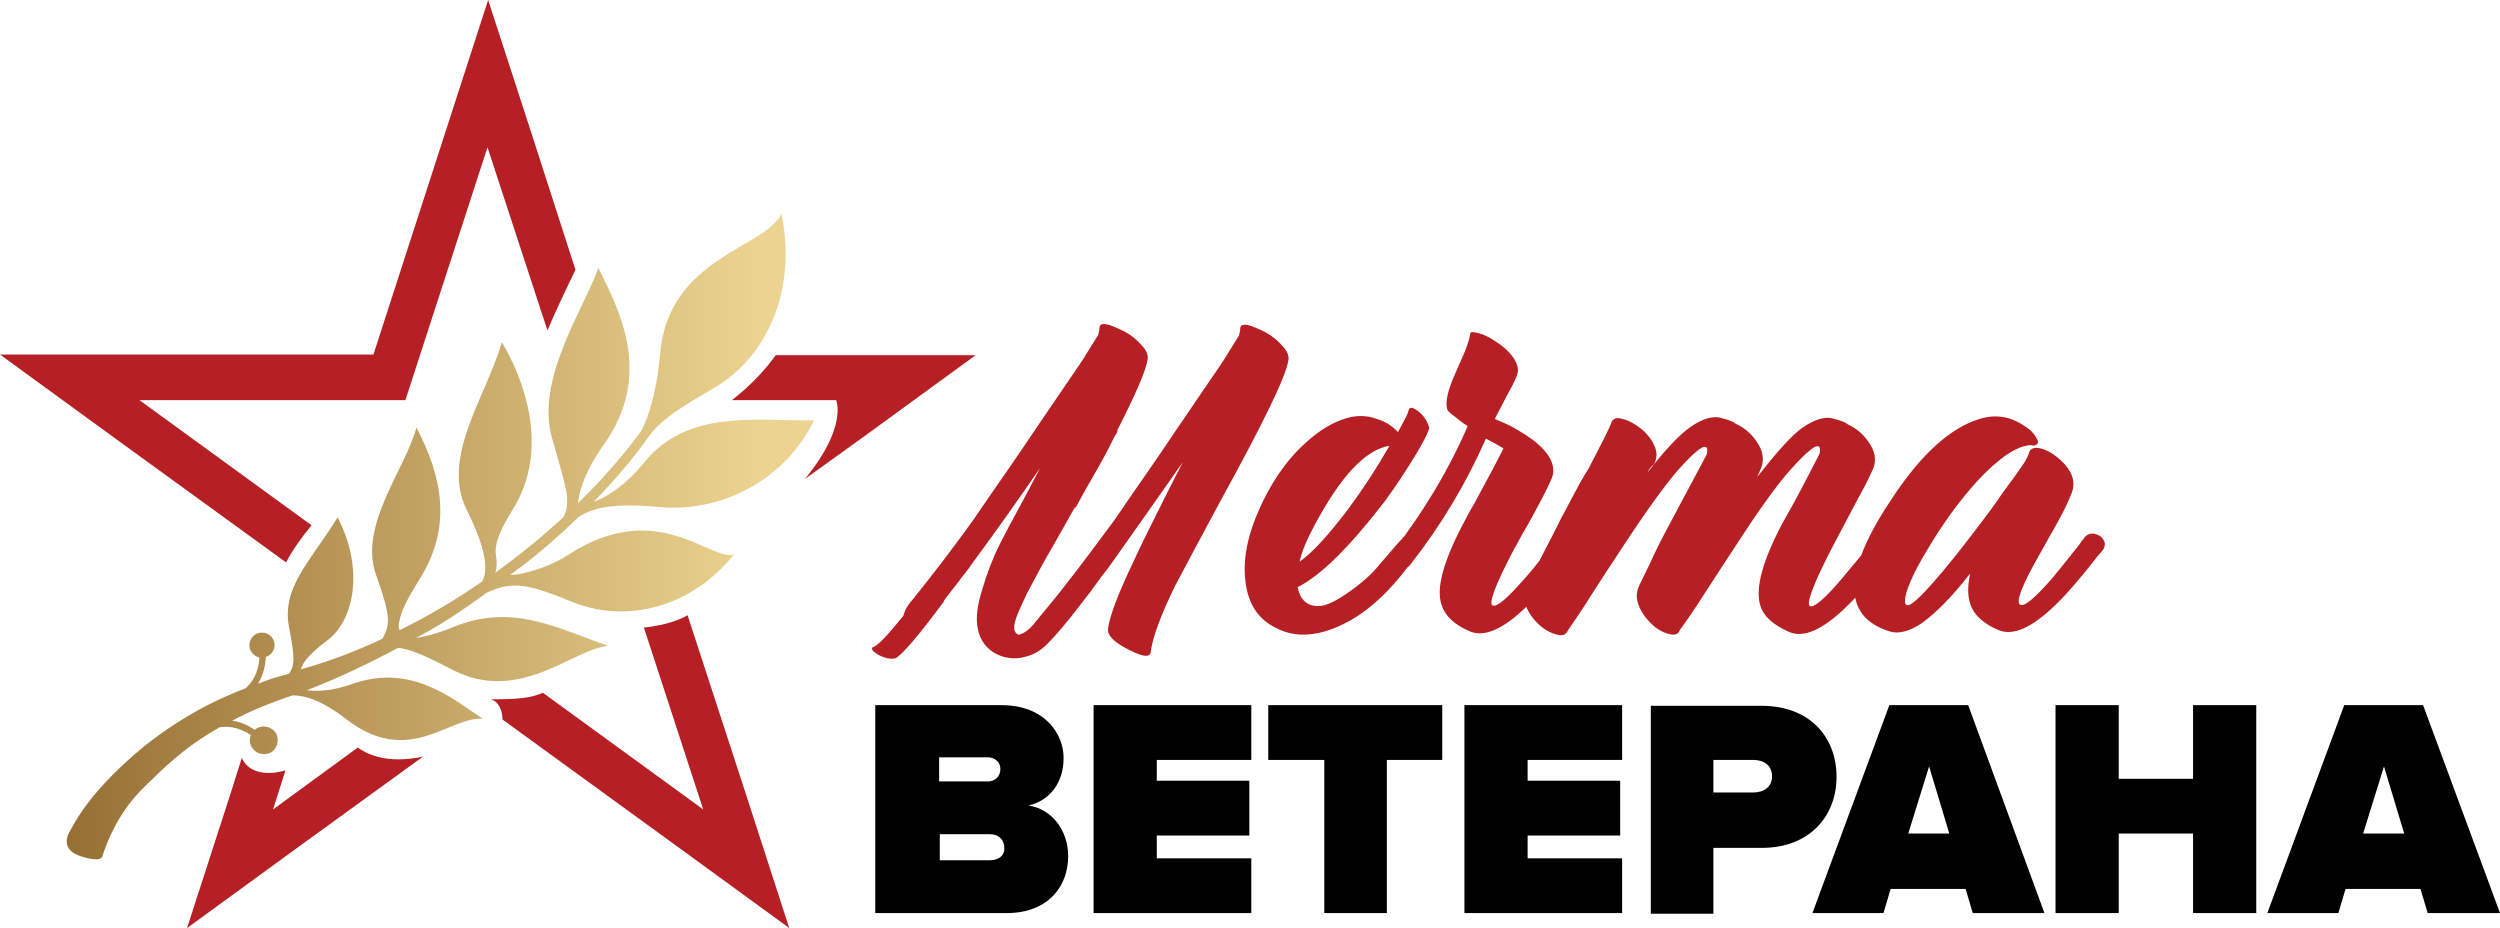<?xml version="1.0" encoding="utf-8"?>
<!-- Generator: Adobe Illustrator 22.1.0, SVG Export Plug-In . SVG Version: 6.00 Build 0)  -->
<svg version="1.1" id="Layer_1" xmlns="http://www.w3.org/2000/svg" xmlns:xlink="http://www.w3.org/1999/xlink" x="0px" y="0px"
	 viewBox="0 0 383.6 142.4" style="enable-background:new 0 0 383.6 142.4;" xml:space="preserve">
<style type="text/css">
	.st0{fill:#B61F24;}
	.st1{fill:url(#SVGID_1_);}
</style>
<path class="st0" d="M140.2,91.8c2.8-3.5,5.9-7.5,9.2-12.1c1.5-2.2,3.2-4.7,5.1-7.4c1.2-1.7,2.8-4.1,4.9-7.2l1.5-2.2l1.5-2.2
	c1.2-1.8,2.2-3.2,3-4.4c0.5-0.7,1-1.5,1.6-2.5l1.5-2.4c0.1-0.4,0.2-0.8,0.2-1.1c0-0.5,0.4-0.7,1.3-0.5c0.7,0.2,1.6,0.6,2.6,1.1
	c1.1,0.6,1.9,1.3,2.5,2c0.8,0.8,1.1,1.6,1,2.2c-0.2,1.6-1.8,5.3-4.7,11h0.1c-0.1,0.3-0.3,0.6-0.5,0.9c-0.8,1.7-2.2,4.3-4.2,7.7
	c-0.4,0.7-0.7,1.3-1.1,2c-0.2,0.4-0.4,0.8-0.7,1.2h-0.1l-1.7,3l-1.7,3c-1.3,2.2-2.3,4.1-3.2,5.8l-0.7,1.3l-0.6,1.3
	c-0.4,0.9-0.8,1.7-1,2.3c-0.6,1.6-0.5,2.5,0.3,2.8c0.8-0.2,1.5-0.7,2.2-1.5l0.9-1.1l0.9-1.1c3.2-3.8,6.7-8.5,10.7-13.9
	c1.5-2.2,3.2-4.7,5.1-7.4c1.2-1.7,2.8-4.1,4.9-7.2l1.5-2.2l1.5-2.2c1.2-1.8,2.2-3.2,3-4.4c0.5-0.7,1-1.5,1.6-2.5l1.5-2.4
	c0.1-0.4,0.2-0.8,0.2-1.1c0-0.5,0.4-0.7,1.3-0.5c0.7,0.2,1.6,0.6,2.6,1.1c1.1,0.6,1.9,1.3,2.5,2c0.8,0.8,1.1,1.6,1,2.2
	c-0.3,2.4-3.8,9.6-10.4,21.6c-3.2,5.9-5.5,10.3-7,13.1c-2.2,4.5-3.4,7.8-3.7,9.9c0,1.1-1,1.1-3.2,0c-2.2-1.1-3.4-2.1-3.4-3.2
	c0.2-1.9,1.5-5.4,4-10.6c0.9-2,2.1-4.4,3.6-7.4l1.9-3.8l2-3.9c-3.8,5.4-7.3,10.4-10.5,14.9l-0.5,0.7l-0.5,0.7
	c-0.5,0.7-1,1.2-1.3,1.7c-1,1.4-1.9,2.6-2.7,3.6c-2.2,2.9-4,5-5.3,6.3c-1,1-2.1,1.7-3.5,2c-1.4,0.4-2.8,0.2-4-0.3
	c-1.8-0.8-2.9-2.3-3.2-4.2c-0.3-1.6,0-3.6,0.7-5.8c0.7-2.4,1.6-4.8,2.7-7c0.6-1.1,1.2-2.4,2-3.8l2.1-3.9c0.8-1.5,1.5-2.9,2.1-4
	c-3.6,5.2-6.9,9.9-10.1,14.2l-0.5,0.7l-0.5,0.7c-0.5,0.7-1,1.2-1.3,1.7c-0.9,1.1-1.7,2.2-2.4,3.1h0.1c-4,5.4-6.5,8.3-7.5,8.8
	c-0.3,0.1-0.7,0.1-1.3,0c-0.4-0.1-0.9-0.3-1.3-0.5c-0.4-0.3-0.8-0.5-0.9-0.7c-0.2-0.3-0.1-0.5,0.1-0.5c0.9-0.4,2.4-2.1,4.6-4.8
	C138.9,93.4,139.4,92.7,140.2,91.8L140.2,91.8L140.2,91.8z M199.1,90.1c0.4,1.9,1.4,2.9,3.2,2.9c1.1,0,2.6-0.7,4.6-2.1
	c2-1.4,3.6-2.8,4.8-4.3c0,0,0.2-0.3,0.6-0.7c0.1-0.1,0.3-0.4,0.6-0.7l0.6-0.7c1.1-1.3,1.7-1.9,1.7-1.9c0.3-0.4,0.6-0.7,1.1-0.7
	c0.4,0,0.9,0.1,1.3,0.4c0.8,0.6,0.9,1.4,0.2,2.3c-0.2,0.2-0.4,0.5-0.7,0.9l-0.4,0.5l-0.4,0.6c-3.4,4.6-7,7.8-10.9,9.5
	c-3.6,1.6-6.8,1.7-9.5,0.3c-2.8-1.3-4.4-3.7-4.8-7.2c-0.5-3.9,0.6-8.3,3.2-13.3c1.7-3.2,3.7-5.9,6.2-8.1c2-1.8,4-3,6-3.6
	c1.6-0.5,3.2-0.5,4.8,0.1c1.3,0.4,2.4,1.1,3.2,2c0.9-1.7,1.5-2.7,1.6-3.2c0.1-0.7,0.6-0.7,1.5,0c0.9,0.7,1.4,1.5,1.7,2.5
	c0,0.4-0.6,1.7-1.9,3.9c-1.4,2.3-3,4.8-4.9,7.4C207.1,83.9,202.7,88.3,199.1,90.1L199.1,90.1z M213.2,68.4
	c-3.7,0.6-7.5,4.7-11.5,12.2c-1.1,2-1.9,3.9-2.3,5.6c2.1-1.5,4.5-4.2,7.4-8C209.1,75.1,211.2,71.9,213.2,68.4L213.2,68.4z
	 M232.9,57.1c-0.1,0.5-0.5,1.5-1.3,2.9l-0.5,0.9l-0.5,1l-1.1,2.1c-0.1,0.2-0.1,0.3-0.1,0.3l0.7,0.3l0.7,0.3c0.6,0.3,1.1,0.5,1.6,0.8
	c1.2,0.7,2.3,1.4,3.2,2.1c2.3,1.9,3.2,3.8,2.5,5.6c-0.3,0.7-1,2.2-2.2,4.4l-0.8,1.5l-0.9,1.6c-0.8,1.3-1.3,2.4-1.8,3.2
	c-2.9,5.5-4,8.4-3.4,8.8c0.7,0.3,2.3-1.1,5-4.2c0.9-1,1.9-2.2,2.9-3.6c0.4-0.5,0.8-1,1.2-1.5c0.1-0.2,0.3-0.4,0.4-0.6
	c0.1-0.1,0.2-0.3,0.3-0.4l0.1-0.1l0.1-0.1c0.7-0.5,1.4-0.5,2.2,0.1c0.9,0.7,1,1.5,0.2,2.3c-0.1,0.2-0.4,0.4-0.7,0.8l-0.7,0.9
	c-0.6,0.8-1.2,1.5-1.7,2.1c-1.5,1.8-2.8,3.3-4.1,4.5c-3.5,3.4-6.4,4.7-8.6,3.8c-2.4-1-3.9-2.4-4.4-4.1c-0.9-2.5,0.3-6.8,3.5-12.8
	c0.4-0.7,0.8-1.6,1.5-2.7l0.8-1.5l0.8-1.5c1.4-2.5,2.3-4.4,2.9-5.5c-1-0.6-1.9-1.1-2.7-1.5c-3,6.8-6.8,13.2-11.5,19.2
	c-0.6,0.9-1.4,1-2.3,0.3c-0.9-0.7-1-1.5-0.3-2.4c4.6-6,8.4-12.3,11.3-19c0,0-0.1,0-0.1-0.1c-0.7-0.4-1.3-0.9-1.9-1.4
	c-0.6-0.4-1-0.8-1.1-1c-0.4-1.1,0-2.9,1.2-5.6l0.7-1.6l0.7-1.6c0.5-1.2,0.8-2.2,0.9-2.9c0-0.3,0.4-0.3,1.2-0.1
	c0.8,0.2,1.7,0.6,2.7,1.3c1.1,0.7,1.9,1.4,2.5,2.2C232.7,55.5,233,56.4,232.9,57.1L232.9,57.1z M253.3,71.7l-0.3,0.4l-0.2,0.4
	c2.7-3.5,4.9-5.8,6.6-7c1.9-1.3,3.6-1.8,4.9-1.3c0.8,0.2,1.5,0.4,2,0.8c1.3,0.6,2.4,1.5,3.2,2.7c1,1.4,1.2,2.7,0.8,3.9
	c-0.1,0.3-0.3,0.8-0.7,1.6c3.1-3.9,5.4-6.5,7-7.6c1.9-1.3,3.6-1.8,4.9-1.3c0.8,0.2,1.5,0.4,2,0.8c1.3,0.6,2.4,1.5,3.2,2.7
	c1,1.4,1.2,2.7,0.8,3.9c-0.3,0.7-1,2.3-2.3,4.6l-0.9,1.7l-0.9,1.7c-0.8,1.5-1.4,2.7-1.9,3.6c-3.2,6.1-4.4,9.3-3.8,9.7
	c0.6,0.3,2.3-1.1,4.9-4.2c0.9-1.1,1.9-2.3,3-3.6c0.4-0.5,0.8-1,1.2-1.5c0.1-0.2,0.3-0.4,0.4-0.6c0.1-0.1,0.2-0.3,0.3-0.4l0.3-0.2
	c0.3-0.2,0.6-0.3,1.1-0.3c0.4,0,0.8,0.2,1.1,0.4c0.8,0.7,0.9,1.4,0.3,2.3c-0.2,0.2-0.4,0.5-0.7,0.8l-0.7,0.9
	c-0.7,0.8-1.2,1.6-1.7,2.2c-1.5,1.8-2.8,3.3-4,4.4c-3.5,3.4-6.4,4.7-8.6,3.8c-2.5-1.1-4-2.4-4.5-4.1c-0.8-2.6,0.3-6.8,3.5-12.8
	c1.8-3.1,3.6-6.6,5.6-10.5c0.4-2.1-1.1-1.3-4.4,2.4c-2,2.2-4.9,6.2-8.7,12.1l-2.3,3.5l-1.1,1.7l-1.1,1.7c-1.6,2.5-2.9,4.4-3.8,5.6
	l-0.1,0.2c-0.2,0.5-0.7,0.7-1.5,0.5l-0.4-0.1c-1.3-0.4-2.4-1.3-3.4-2.6c-1.1-1.5-1.5-2.9-1.1-4.2c0.1-0.4,0.8-1.7,1.9-4
	c0.8-1.8,1.8-3.8,3.1-6.2l5.6-10.5c0.4-2.1-1.1-1.3-4.4,2.4c-2,2.3-4.9,6.3-8.7,12.1l-2.3,3.5l-1.1,1.7l-1.1,1.7
	c-1.6,2.6-2.9,4.4-3.7,5.6l-0.1,0.2c-0.3,0.5-0.8,0.7-1.5,0.5l-0.4-0.1c-1.3-0.4-2.5-1.3-3.5-2.6c-1.1-1.5-1.5-2.9-1-4.2
	c0.2-0.7,1.6-3.5,4.2-8.5l0.9-1.8l0.4-0.8l0.5-0.9c0.4-0.8,0.8-1.5,1.1-2.1c0.9-1.7,1.7-3.2,2.5-4.4c1.9-3.7,3.2-6.1,3.6-7.3
	c0.3-0.5,0.8-0.7,1.7-0.4c0.9,0.2,1.8,0.7,2.7,1.4c1,0.8,1.7,1.7,2.1,2.6c0.5,1,0.5,2,0,2.9L253.3,71.7L253.3,71.7z M311.6,68.3
	c-2.2,0.1-4.9,2-8.2,5.5c-2.7,3-5.3,6.5-7.7,10.6c-2.3,3.8-3.4,6.5-3.4,7.8c0,1.5,1.4,0.5,4.4-2.9c2.1-2.4,4.5-5.4,7.2-9
	c1-1.3,2.2-2.9,3.4-4.7l1.7-2.3l1.6-2.3l0.5-0.9c0.1-0.2,0.2-0.5,0.3-0.8c0.2-0.5,0.8-0.7,1.7-0.5c0.8,0.2,1.6,0.6,2.5,1.3
	c2.2,1.8,3,3.6,2.3,5.5c-0.4,1-1,2.4-2,4.2c-0.4,0.7-0.8,1.5-1.4,2.5l-1.4,2.5c-2.8,4.9-3.9,7.6-3.1,8c0.7,0.3,2.3-1.1,5-4.2
	c0.9-1.1,1.9-2.3,2.9-3.6c0.4-0.5,0.8-1,1.2-1.5c0.1-0.2,0.3-0.4,0.4-0.6l0.2-0.2l0.1-0.2l0.3-0.3c0.7-0.5,1.4-0.4,2.2,0.1
	c0.8,0.7,0.9,1.5,0.2,2.3c-0.1,0.2-0.4,0.4-0.7,0.8l-0.7,0.9c-0.6,0.8-1.2,1.5-1.7,2.1c-1.5,1.8-2.8,3.3-4.1,4.5
	c-3.5,3.4-6.4,4.7-8.6,3.8c-2.4-1-3.9-2.4-4.4-4.1c-0.4-1.2-0.4-2.7,0-4.6c-2.8,3.6-5.3,6.1-7.4,7.6c-1.9,1.3-3.6,1.7-4.9,1.3
	c-7.5-2.3-7.3-9.3,0.7-21c4.3-6.4,8.7-10.3,13-11.6c2.5-0.8,4.8-0.4,7,1.1c0.8,0.5,1.4,1.1,1.7,1.7c0.4,0.6,0.4,0.9,0.1,1.1
	C312.2,68.4,312,68.4,311.6,68.3L311.6,68.3z"/>
<path d="M154.5,140.1c6.4,0,9.4-4.2,9.4-8.7c0-4.1-2.6-7.3-6.1-7.8c3.1-0.7,5.4-3.3,5.4-7.3c0-3.7-2.9-8.1-9.5-8.1h-19.4v31.9H154.5
	L154.5,140.1z M151.6,119.9h-7.5v-3.7h7.5c1,0,1.9,0.7,1.9,1.8C153.5,119.2,152.6,119.9,151.6,119.9L151.6,119.9z M151.9,132h-7.7
	V128h7.7c1.4,0,2.2,0.9,2.2,2.1C154.2,131.2,153.3,132,151.9,132L151.9,132z M192,140.1v-8.4h-14.5v-3.5h14.2v-8.4h-14.2v-3.2H192
	v-8.4h-24.2v31.9H192L192,140.1z M212.8,140.1v-23.5h8.5v-8.4h-26.7v8.4h8.6v23.5H212.8L212.8,140.1z M248.9,140.1v-8.4h-14.5v-3.5
	h14.2v-8.4h-14.2v-3.2h14.5v-8.4h-24.2v31.9H248.9L248.9,140.1z M262.9,140.1v-10h7.4c7.5,0,11.5-5,11.5-10.9c0-6-4-10.9-11.5-10.9
	h-17v31.9H262.9L262.9,140.1z M269,121.6h-6.1v-5h6.1c1.6,0,2.9,0.8,2.9,2.5C271.9,120.8,270.6,121.6,269,121.6L269,121.6z
	 M313.7,140.1L302,108.2h-12.1l-11.8,31.9H289l1.1-3.7h11.5l1.1,3.7H313.7L313.7,140.1z M299.1,127.9h-6.3l3.2-10.3L299.1,127.9
	L299.1,127.9z M346.2,140.1v-31.9h-9.7v11.3h-11.4v-11.3h-9.7v31.9h9.7v-12.2h11.4v12.2H346.2L346.2,140.1z M383.6,140.1l-11.8-31.9
	h-12.1l-11.8,31.9h10.9l1.1-3.7h11.5l1.1,3.7H383.6L383.6,140.1z M368.9,127.9h-6.3l3.2-10.3L368.9,127.9L368.9,127.9z"/>
<linearGradient id="SVGID_1_" gradientUnits="userSpaceOnUse" x1="10.294" y1="82.289" x2="124.812" y2="82.289">
	<stop  offset="0" style="stop-color:#976F34"/>
	<stop  offset="0.932" style="stop-color:#ECD490"/>
</linearGradient>
<path class="st1" d="M88.8,79.3c2.1-1.3,5-2.2,12.3-1.5c9.4,0.9,19.3-4,23.8-13.3c-9,0.1-19.4-1.7-26,6.4c-3.2,3.9-6.1,5.5-7.8,6.1
	c3.3-3.4,6.2-6.8,8.5-10.1c1.4-1.8,3-3.4,9.7-7.2c9.1-5.2,12.9-16.2,10.6-26.9c-2.5,5.3-17.3,6.7-18.6,21.4
	c-0.7,8-2.8,11.8-2.9,11.9c-2.6,3.6-5.9,7.4-9.7,11.1c0.1-1.2,0.6-4.2,3.9-8.9c7.8-10.9,2.3-20.9-0.8-27.2c-2,6-9.7,17-7.1,26.1
	c2.1,7.6,3,9.4,1.8,12.1c-3.2,3-6.7,5.8-10.5,8.6c0.2-0.6,0.3-1.4,0.1-2.7c-0.3-1.7,0.7-4,2.5-6.9c5.9-9.3,1.8-20.1-1.6-25.8
	c-2.4,8.4-9.4,17.6-5.4,25.7c3.1,6.2,3.3,9.4,2.4,11c-4,2.8-8.2,5.3-12.7,7.5c-0.1-0.3-0.2-0.7,0-1.5c0.3-1.5,1.2-3.3,3-6.2
	c5.3-8.3,3.4-16.1-0.4-23.4c-1.7,6.4-8.9,15-6.2,22.6c2.4,6.7,2.1,7.6,1,9.8c-4,1.9-8.2,3.5-12.5,4.7c0.1-0.6,0.7-2,4.1-4.5
	c4.2-3.2,5.5-11.2,1.5-18.8c-4.4,7.1-8.7,10.8-7.4,17.1c0.8,4.1,0.9,5.7-0.1,6.9c-1.6,0.4-3.2,0.9-4.7,1.5c0.6-1,1.1-2.3,1.2-4.1
	c0.9-0.3,1.5-1.2,1.3-2.2c-0.2-1-1.2-1.7-2.3-1.5c-1,0.2-1.7,1.2-1.5,2.3c0.2,0.8,0.8,1.3,1.5,1.5c-0.1,2.4-1.2,3.9-2.1,4.7
	c-3.1,1.2-6.1,2.6-8.9,4.3c-3.9,2.3-7.4,5-10.5,8c-5.3,5.1-6.8,8.3-7.5,9.5c-1.2,2-0.3,3.2,1.1,3.8c1.5,0.6,3.6,1,3.8,0.2
	c0.3-0.8,1.9-6.4,6.7-10.9c2.4-2.3,5.6-5.7,11.3-8.9c1.1-0.2,2.9-0.1,4.8,1.2c-0.3,0.7-0.2,1.5,0.3,2.1c0.7,0.9,2.1,1.1,3,0.4
	c0.9-0.7,1.1-2.1,0.4-3c-0.7-0.9-2.1-1.1-3-0.4c0,0,0,0-0.1,0.1c-1.3-0.9-2.5-1.3-3.5-1.4c2.6-1.4,5.7-2.7,9.3-3.9
	c1.9,0,4.4,0.7,8.3,3.7c9.6,7.4,15.9-0.6,20.9-0.1c-4.2-2.7-10.7-8.6-19.9-5.4c-3.3,1.2-5.7,1.2-7.1,1c4.5-1.7,9.5-4.1,14-6.5
	c1.6,0.2,3.4,0.8,8.2,3.3c10.3,5.5,18.8-3.2,24-3.6c-7.8-2.7-14.7-6.6-23.7-2.9c-2.7,1.1-4.5,1.5-5.8,1.7c0.1,0,0.1-0.1,0.2-0.1
	c3.8-2,7.2-4.3,10.6-6.8c4.1-2,6.7-1.3,13.3,1.4c8.3,3.3,18.2,0.8,24.7-7.3c-3.6,1-11.8-8.7-25.2-0.1c-3.1,2-5.4,2.5-7.2,3
	c-1,0.2-1.5,0.2-1.9,0.2c0.1-0.1,0.2-0.2,0.4-0.3C82.3,85.3,85.6,82.4,88.8,79.3z"/>
<path class="st0" d="M54.9,114.7l-13,9.5l1.9-6c0,0-5,1.7-6.7-1.9c-0.3,1-1.8,5.7-1.8,5.7l-6.6,20.4l17.3-12.6l18.9-13.7
	C59.2,117.3,56.1,115.6,54.9,114.7L54.9,114.7z"/>
<path class="st0" d="M88.3,41.4l-6.8-21.1L74.9,0l-6.6,20.4l-11,34H0L17.3,67l26.6,19.3c0.8-1.6,2.1-3.5,3.9-5.7L21.4,61.4h40.8
	l12.6-38.8L84,50.7C85.1,48.1,86.6,44.9,88.3,41.4L88.3,41.4z"/>
<path class="st0" d="M105.5,94.4c-1,0.6-3.1,1.5-6.7,1.9l9.1,27.9l-24.6-17.9c-1.9,0.8-3.6,1-8,1c1.4,0.4,1.8,2,1.8,3.1l26.7,19.4
	l17.3,12.6l-6.6-20.4L105.5,94.4L105.5,94.4z"/>
<path class="st0" d="M119.1,54.4c-1.5,2.1-3.6,4.5-6.8,7h16c0,0,1.8,4.1-4.8,12.1l8.9-6.4l17.3-12.6H119.1L119.1,54.4z"/>
</svg>
